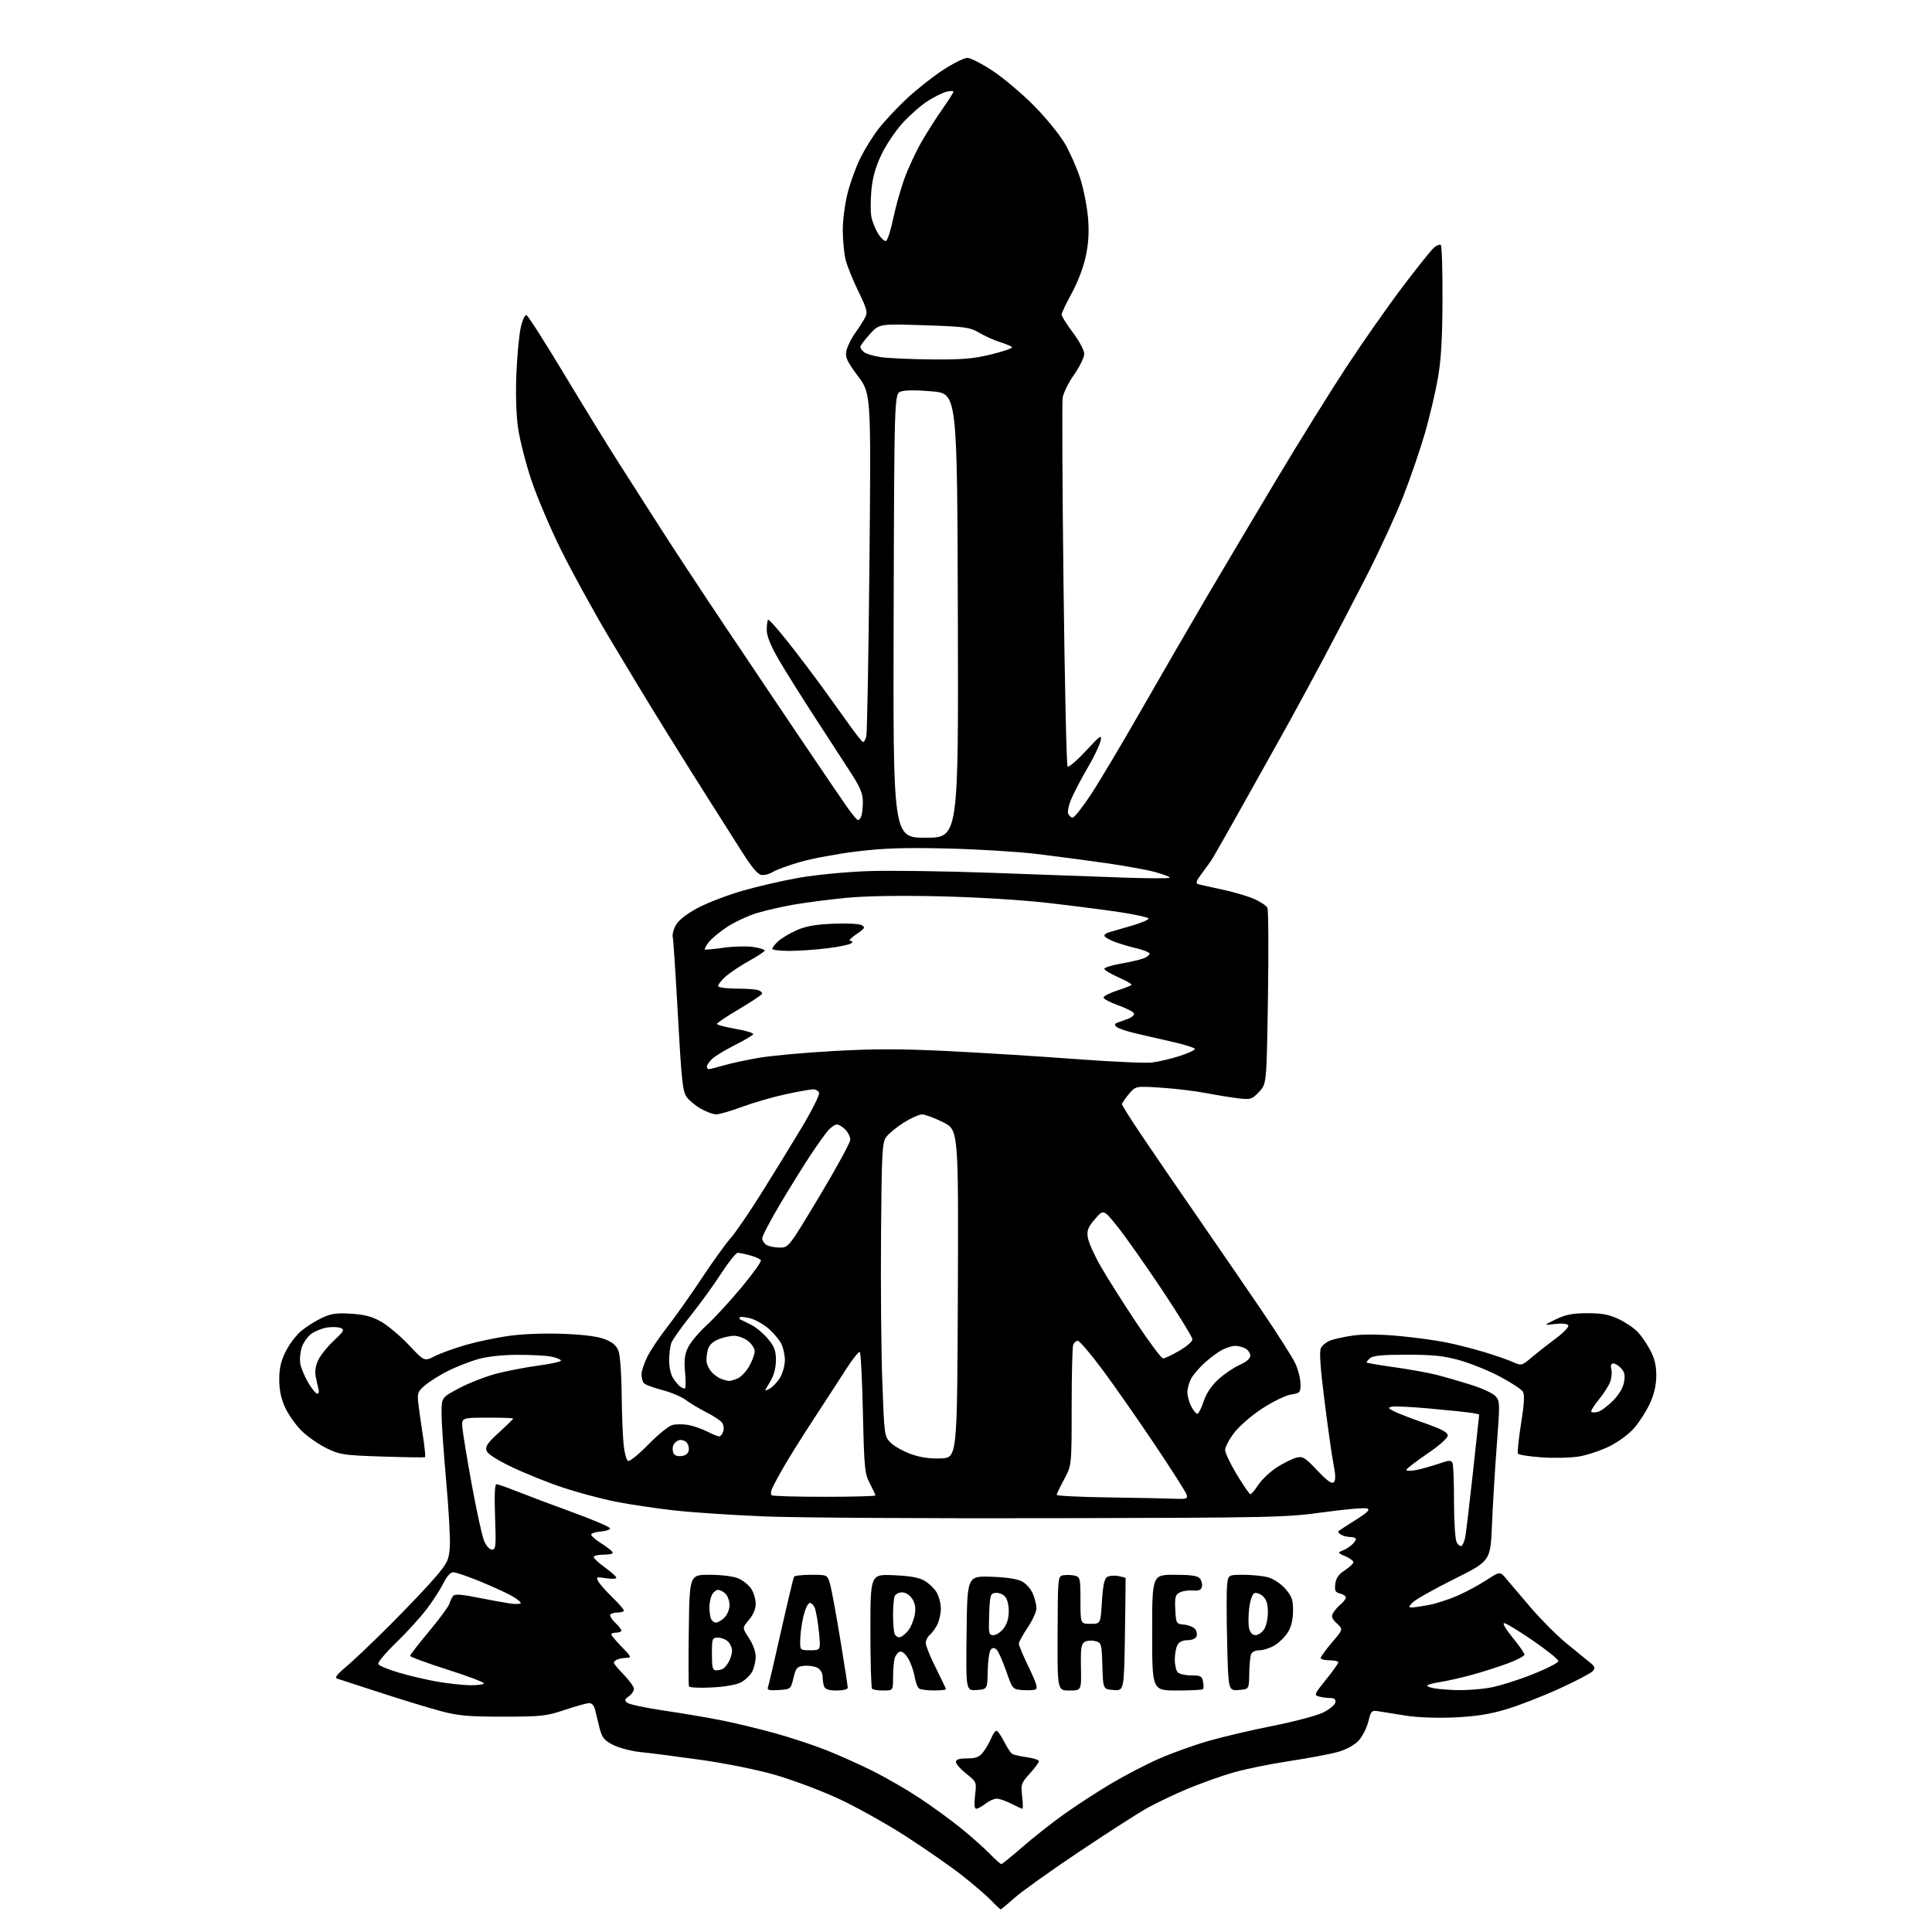 <?xml version="1.0" encoding="UTF-8" standalone="no"?>
<svg 
  version="1.1" 
  xmlns="http://www.w3.org/2000/svg" 
  xmlns:xlink="http://www.w3.org/1999/xlink" 
  xmlns:svg="http://www.w3.org/2000/svg"
  xmlns:rdf="http://www.w3.org/1999/02/22-rdf-syntax-ns#"
  xmlns:cc="http://creativecommons.org/ns#"
  xmlns:dc="http://purl.org/dc/elements/1.1/"
  viewBox="0 0 768 768"
  width="768"
  height="768"
>
<style>svg {background-color: white; }</style>"
<path stroke="none" fill="black" fill-rule="evenodd" d="M397.80,759.00C397.58,759.00 395.84,757.39 393.95,755.41C392.05,753.44 386.79,748.92 382.25,745.36C377.72,741.81 367.59,734.77 359.75,729.73C351.91,724.69 339.81,717.97 332.85,714.79C325.90,711.61 314.73,707.44 308.02,705.51C301.11,703.52 288.41,700.95 278.67,699.58C269.23,698.24 258.49,696.86 254.81,696.50C251.14,696.15 246.19,694.87 243.82,693.68C240.16,691.82 239.35,690.83 238.35,687.00C237.71,684.52 236.91,681.26 236.57,679.75C236.19,678.04 235.31,677.00 234.23,677.01C233.28,677.02 228.90,678.23 224.50,679.71C217.11,682.18 215.23,682.39 200.00,682.40C185.99,682.40 182.22,682.06 175.00,680.13C170.32,678.88 159.53,675.58 151.00,672.80C142.47,670.01 134.82,667.53 134.00,667.27C132.95,666.94 133.99,665.56 137.49,662.65C140.24,660.37 148.11,652.88 154.99,646.00C161.87,639.12 169.95,630.62 172.95,627.09C177.91,621.25 178.43,620.18 178.81,614.99C179.03,611.86 178.39,600.12 177.38,588.90C176.36,577.68 175.53,565.58 175.52,562.00C175.50,555.50 175.50,555.50 182.72,551.72C186.69,549.64 193.41,547.05 197.66,545.96C201.90,544.88 209.34,543.46 214.19,542.81C219.03,542.17 223.00,541.29 223.00,540.87C223.00,540.44 221.31,539.73 219.25,539.30C217.19,538.86 211.00,538.53 205.50,538.57C199.07,538.62 193.38,539.28 189.55,540.41C186.28,541.38 181.06,543.46 177.95,545.02C174.84,546.59 170.83,549.11 169.04,550.62C166.03,553.15 165.82,553.71 166.30,557.93C166.59,560.44 167.41,566.20 168.11,570.72C168.82,575.24 169.20,579.07 168.95,579.24C168.70,579.41 161.06,579.30 151.98,579.00C136.54,578.49 135.08,578.27 129.82,575.70C126.72,574.18 122.30,571.12 120.01,568.89C117.71,566.66 114.75,562.51 113.43,559.67C111.72,556.01 111.02,552.73 111.01,548.45C111.00,543.92 111.65,541.08 113.59,537.19C115.01,534.34 117.81,530.65 119.81,529.01C121.81,527.36 125.47,525.06 127.96,523.89C131.65,522.15 133.77,521.85 139.63,522.23C145.07,522.58 147.96,523.36 151.64,525.47C154.31,527.01 159.24,531.17 162.59,534.73C168.69,541.20 168.69,541.20 172.77,539.12C175.02,537.97 180.60,535.95 185.18,534.63C189.75,533.31 197.64,531.66 202.71,530.98C208.17,530.24 216.92,529.93 224.21,530.23C232.50,530.57 237.86,531.30 240.68,532.45C243.71,533.69 245.15,535.00 245.93,537.23C246.52,538.92 247.05,546.42 247.12,553.90C247.18,561.38 247.52,570.39 247.87,573.92C248.23,577.60 249.02,580.52 249.73,580.75C250.40,580.97 254.03,578.00 257.80,574.14C261.56,570.28 265.85,566.82 267.33,566.45C268.80,566.08 271.68,566.09 273.71,566.47C275.74,566.85 279.10,568.03 281.16,569.08C283.23,570.14 285.36,571.00 285.89,571.00C286.43,571.00 287.16,570.08 287.52,568.95C287.88,567.82 287.60,566.22 286.90,565.37C286.20,564.53 283.35,562.69 280.56,561.28C277.78,559.87 274.15,557.69 272.50,556.44C270.85,555.19 266.58,553.41 263.00,552.49C259.43,551.57 256.17,550.30 255.77,549.66C255.36,549.02 255.02,547.47 255.02,546.22C255.01,544.96 256.08,541.80 257.40,539.20C258.72,536.59 262.30,531.26 265.36,527.36C268.41,523.46 274.52,514.81 278.94,508.15C283.36,501.48 288.50,494.34 290.37,492.26C292.23,490.19 297.71,482.20 302.54,474.50C307.37,466.80 314.65,454.94 318.73,448.15C322.80,441.35 325.89,435.16 325.60,434.40C325.30,433.63 324.26,433.01 323.28,433.02C322.30,433.02 317.45,433.89 312.50,434.94C307.55,435.99 299.76,438.23 295.18,439.92C290.61,441.62 285.88,442.99 284.68,442.98C283.48,442.97 280.74,441.96 278.59,440.73C276.45,439.51 273.88,437.38 272.90,436.00C271.38,433.88 270.87,429.06 269.50,404.00C268.62,387.77 267.68,373.60 267.43,372.50C267.17,371.40 267.81,369.12 268.85,367.44C270.00,365.58 273.42,362.98 277.62,360.78C281.40,358.80 289.29,355.79 295.15,354.09C301.00,352.39 311.13,350.06 317.65,348.92C324.29,347.75 336.36,346.59 345.09,346.28C353.67,345.98 375.95,346.29 394.59,346.97C413.24,347.66 436.71,348.51 446.75,348.86C456.79,349.21 465.00,349.22 465.00,348.88C465.00,348.54 462.41,347.55 459.25,346.67C456.09,345.80 447.20,344.18 439.50,343.08C431.80,341.98 419.43,340.35 412.00,339.45C404.57,338.55 388.60,337.58 376.50,337.29C359.40,336.89 351.40,337.15 340.60,338.46C332.95,339.39 322.83,341.27 318.10,342.64C313.37,344.00 308.46,345.80 307.19,346.62C305.92,347.45 303.90,347.98 302.71,347.81C301.20,347.60 298.79,344.73 294.87,338.50C291.76,333.55 286.06,324.55 282.19,318.50C278.32,312.45 270.29,299.63 264.33,290.02C258.37,280.41 248.41,263.98 242.19,253.52C235.97,243.06 227.32,227.30 222.97,218.50C218.62,209.70 213.28,197.10 211.10,190.50C208.92,183.90 206.59,174.72 205.93,170.10C205.20,165.01 204.94,156.56 205.27,148.60C205.57,141.40 206.35,133.11 207.00,130.20C207.67,127.21 208.67,125.06 209.29,125.26C209.89,125.46 216.72,136.17 224.47,149.06C232.22,161.95 242.17,178.12 246.60,185.00C251.02,191.88 258.21,203.12 262.57,209.99C266.93,216.85 278.34,234.18 287.91,248.49C297.49,262.79 311.70,283.95 319.50,295.50C327.30,307.05 335.18,318.64 337.03,321.25C338.88,323.86 340.70,326.00 341.09,326.00C341.47,326.00 342.06,325.29 342.39,324.42C342.73,323.55 343.00,320.99 343.00,318.74C343.00,315.63 341.98,313.06 338.78,308.07C336.46,304.46 329.98,294.46 324.37,285.85C318.76,277.24 312.06,266.54 309.48,262.08C306.31,256.58 304.80,252.81 304.80,250.41C304.80,248.46 305.03,246.63 305.32,246.35C305.60,246.07 309.15,250.03 313.21,255.17C317.26,260.30 323.71,268.82 327.54,274.11C331.37,279.39 336.30,286.25 338.50,289.35C340.70,292.45 342.79,294.99 343.13,294.99C343.48,295.00 344.04,293.99 344.37,292.75C344.70,291.51 345.27,260.35 345.62,223.50C346.26,156.50 346.26,156.50 341.05,149.51C336.67,143.62 335.94,142.04 336.44,139.51C336.77,137.85 338.31,134.70 339.87,132.50C341.43,130.30 343.26,127.46 343.93,126.18C344.99,124.16 344.63,122.82 341.12,115.63C338.91,111.10 336.64,105.40 336.07,102.95C335.51,100.50 335.04,95.31 335.02,91.41C335.01,87.51 335.88,80.90 336.95,76.71C338.02,72.53 340.30,66.27 342.02,62.80C343.74,59.34 346.96,54.15 349.18,51.27C351.39,48.40 356.37,43.06 360.23,39.42C364.10,35.77 370.63,30.59 374.76,27.89C378.88,25.20 383.29,23.00 384.54,23.00C385.80,23.00 390.36,25.34 394.67,28.20C398.97,31.06 406.32,37.27 411.00,41.99C415.68,46.72 421.20,53.49 423.28,57.04C425.35,60.59 428.12,66.88 429.44,71.02C430.75,75.16 432.13,82.13 432.50,86.52C432.98,92.20 432.72,96.62 431.62,101.86C430.70,106.21 428.42,112.21 426.03,116.56C423.81,120.60 422.00,124.43 422.00,125.07C422.00,125.70 424.03,128.92 426.50,132.21C429.03,135.57 431.00,139.29 431.00,140.69C431.00,142.06 429.18,145.77 426.96,148.94C424.74,152.11 422.70,156.23 422.42,158.10C422.15,159.97 422.30,193.55 422.77,232.72C423.23,271.90 423.96,304.30 424.39,304.72C424.81,305.14 428.08,302.34 431.65,298.50C437.46,292.23 438.07,291.81 437.50,294.50C437.15,296.15 434.89,300.88 432.48,305.00C430.08,309.12 427.18,314.59 426.05,317.16C424.92,319.72 424.27,322.53 424.60,323.41C424.94,324.28 425.75,325.00 426.41,325.00C427.07,325.00 430.36,320.84 433.71,315.75C437.06,310.66 445.97,295.70 453.52,282.50C461.07,269.30 472.66,249.28 479.28,238.00C485.91,226.72 498.60,205.35 507.49,190.50C516.38,175.65 528.83,155.62 535.14,146.00C541.46,136.38 551.38,122.20 557.19,114.50C563.00,106.80 568.71,99.64 569.88,98.59C571.05,97.54 572.35,97.02 572.76,97.43C573.17,97.84 573.46,107.70 573.41,119.34C573.35,134.81 572.85,143.19 571.56,150.50C570.59,156.00 568.30,165.68 566.49,172.00C564.67,178.32 560.82,189.57 557.93,197.00C555.03,204.43 548.41,218.82 543.21,229.00C538.00,239.18 530.15,254.25 525.74,262.50C521.34,270.75 515.37,281.77 512.48,287.00C509.58,292.23 501.92,305.95 495.45,317.50C488.99,329.05 483.00,339.62 482.14,341.00C481.29,342.38 479.30,345.19 477.71,347.25C475.64,349.95 475.21,351.12 476.17,351.42C476.90,351.66 481.10,352.60 485.50,353.53C489.90,354.45 495.66,356.12 498.29,357.24C500.92,358.36 503.41,360.00 503.82,360.89C504.22,361.78 504.32,377.88 504.03,396.69C503.50,430.87 503.50,430.87 500.50,434.04C497.71,436.98 497.15,437.16 492.50,436.63C489.75,436.32 483.90,435.37 479.50,434.53C475.10,433.69 466.98,432.71 461.46,432.36C451.41,431.72 451.41,431.72 448.71,434.94C447.22,436.71 446.00,438.50 446.00,438.93C446.00,439.36 449.45,444.84 453.66,451.10C457.88,457.37 467.70,471.73 475.50,483.00C483.29,494.27 494.93,511.22 501.35,520.67C507.77,530.11 513.91,539.78 514.99,542.17C516.07,544.55 516.97,548.13 516.98,550.12C517.00,553.56 516.80,553.78 513.15,554.36C511.03,554.70 505.91,557.19 501.77,559.89C497.56,562.63 492.65,566.89 490.62,569.54C488.63,572.15 487.00,575.23 487.00,576.37C487.00,577.52 489.11,581.95 491.70,586.23C494.28,590.50 496.70,594.00 497.07,594.00C497.43,594.00 498.88,592.27 500.27,590.17C501.67,588.06 504.99,584.94 507.65,583.24C510.32,581.53 513.78,579.83 515.34,579.44C517.87,578.81 518.77,579.36 523.64,584.52C527.58,588.68 529.41,589.99 530.19,589.21C530.98,588.42 530.96,586.45 530.11,582.15C529.46,578.87 527.85,567.52 526.52,556.93C524.81,543.30 524.39,537.13 525.11,535.79C525.67,534.75 527.33,533.43 528.81,532.86C530.29,532.29 534.35,531.40 537.83,530.90C541.87,530.32 548.36,530.37 555.83,531.05C562.25,531.64 570.80,532.80 574.84,533.62C578.88,534.44 585.63,536.15 589.84,537.42C594.05,538.68 599.15,540.45 601.18,541.34C604.85,542.97 604.85,542.97 609.18,539.34C611.55,537.35 615.87,533.96 618.78,531.81C621.70,529.64 623.76,527.42 623.40,526.83C623.00,526.19 620.90,525.98 618.12,526.31C613.50,526.86 613.50,526.86 618.50,524.44C622.42,522.55 625.12,522.03 631.00,522.02C636.81,522.02 639.63,522.55 643.50,524.38C646.25,525.68 649.70,528.04 651.16,529.62C652.62,531.21 654.87,534.52 656.14,537.00C657.80,540.21 658.45,543.09 658.40,547.06C658.35,550.79 657.49,554.41 655.79,558.06C654.39,561.05 651.60,565.39 649.58,567.71C647.50,570.10 643.23,573.24 639.71,574.97C636.29,576.65 630.83,578.46 627.57,578.99C624.31,579.52 617.66,579.67 612.79,579.32C607.92,578.98 603.69,578.31 603.41,577.85C603.12,577.38 603.67,572.02 604.64,565.93C605.92,557.93 606.12,554.41 605.35,553.19C604.76,552.26 600.73,549.61 596.39,547.29C592.05,544.98 584.90,542.06 580.50,540.81C574.05,538.98 569.96,538.54 559.40,538.52C549.66,538.51 545.88,538.86 544.63,539.89C543.71,540.66 543.11,541.45 543.31,541.64C543.51,541.84 548.57,542.69 554.55,543.53C560.54,544.37 568.12,545.75 571.41,546.61C574.70,547.46 580.83,549.24 585.03,550.57C589.24,551.90 593.50,553.90 594.51,555.01C596.25,556.93 596.27,557.92 595.01,574.27C594.29,583.75 593.42,598.02 593.09,606.00C592.50,620.50 592.50,620.50 578.10,627.68C570.18,631.63 562.77,635.79 561.63,636.93C559.94,638.61 559.85,639.00 561.14,639.00C562.01,639.00 565.09,638.55 567.98,638.00C570.87,637.46 575.99,635.80 579.37,634.32C582.74,632.84 587.92,630.05 590.89,628.12C596.28,624.62 596.28,624.62 598.73,627.56C600.08,629.18 604.48,634.34 608.49,639.04C612.51,643.73 618.88,650.12 622.65,653.23C626.42,656.33 630.61,659.75 631.97,660.82C633.99,662.42 634.21,663.04 633.20,664.26C632.52,665.07 626.46,668.25 619.73,671.32C613.01,674.38 603.45,678.09 598.50,679.55C591.97,681.47 586.34,682.34 578.00,682.71C571.25,683.00 563.40,682.72 559.00,682.02C554.88,681.36 550.06,680.59 548.29,680.30C545.19,679.81 545.04,679.94 543.91,684.42C543.27,686.97 541.53,690.36 540.05,691.95C538.41,693.70 535.20,695.46 531.92,696.40C528.94,697.25 520.26,698.89 512.64,700.04C505.01,701.19 494.89,703.25 490.15,704.63C485.40,706.01 477.29,708.90 472.12,711.06C466.95,713.22 459.74,716.65 456.11,718.67C452.47,720.70 440.22,728.57 428.87,736.17C417.53,743.76 405.99,752.01 403.23,754.49C400.46,756.97 398.02,759.00 397.80,759.00zM398.03,741.00C398.37,741.00 402.10,737.99 406.31,734.31C410.52,730.64 417.91,724.80 422.73,721.35C427.55,717.90 436.00,712.39 441.50,709.12C447.00,705.84 455.63,701.35 460.69,699.13C465.74,696.91 474.51,693.75 480.19,692.11C485.86,690.46 497.46,687.74 505.98,686.06C514.49,684.37 523.49,681.98 525.98,680.75C528.46,679.51 530.65,677.71 530.82,676.75C531.06,675.50 530.49,675.00 528.82,674.99C527.55,674.98 525.52,674.71 524.33,674.39C522.29,673.84 522.44,673.46 527.08,667.70C529.79,664.35 532.00,661.24 532.00,660.80C532.00,660.36 530.42,660.00 528.50,660.00C526.58,660.00 525.00,659.59 525.00,659.08C525.00,658.58 527.01,655.80 529.47,652.92C533.95,647.68 533.95,647.68 531.43,645.35C529.50,643.56 529.14,642.62 529.88,641.26C530.42,640.29 531.78,638.72 532.92,637.76C534.07,636.80 535.00,635.57 535.00,635.03C535.00,634.48 533.97,633.78 532.71,633.46C530.80,632.98 530.48,632.35 530.79,629.67C531.06,627.34 532.10,625.85 534.58,624.22C536.46,622.99 538.00,621.54 538.00,620.99C538.00,620.45 536.54,619.38 534.75,618.62C531.82,617.37 531.69,617.17 533.50,616.47C534.60,616.04 536.29,615.02 537.25,614.19C538.21,613.37 539.00,612.31 539.00,611.85C539.00,611.38 537.99,610.99 536.75,610.98C535.51,610.98 533.84,610.55 533.03,610.04C532.22,609.53 531.77,608.91 532.03,608.67C532.29,608.42 535.35,606.43 538.82,604.25C543.62,601.23 544.74,600.11 543.47,599.63C542.55,599.27 534.75,599.95 526.15,601.14C511.17,603.20 506.58,603.31 419.00,603.51C368.67,603.63 317.15,603.32 304.50,602.82C291.85,602.33 275.43,601.24 268.00,600.41C260.57,599.58 250.00,597.99 244.50,596.89C239.00,595.79 229.78,593.32 224.00,591.42C218.22,589.51 209.12,585.86 203.76,583.31C197.29,580.22 193.81,577.98 193.38,576.61C192.86,574.97 193.90,573.48 198.36,569.42C201.46,566.60 204.00,564.12 204.00,563.90C204.00,563.68 199.39,563.52 193.75,563.54C183.50,563.57 183.50,563.57 183.81,567.54C183.99,569.72 185.67,579.95 187.56,590.27C189.45,600.59 191.64,610.61 192.44,612.52C193.29,614.54 194.60,616.00 195.58,616.00C197.10,616.00 197.22,614.71 196.80,603.00C196.49,594.54 196.68,590.00 197.34,590.00C197.90,590.00 201.77,591.36 205.93,593.01C210.09,594.67 220.03,598.40 228.00,601.30C235.97,604.21 242.50,607.01 242.50,607.54C242.50,608.07 240.81,608.64 238.75,608.81C236.69,608.98 235.00,609.54 235.00,610.05C235.00,610.56 236.76,612.09 238.92,613.45C241.07,614.81 243.12,616.39 243.47,616.96C243.88,617.61 242.62,618.00 240.06,618.00C237.83,618.00 236.00,618.42 236.00,618.94C236.00,619.45 238.03,621.33 240.50,623.11C242.97,624.88 245.00,626.72 245.00,627.18C245.00,627.64 243.15,627.73 240.89,627.37C237.07,626.75 236.85,626.84 237.81,628.60C238.38,629.65 240.91,632.51 243.42,634.96C245.94,637.41 248.00,639.77 248.00,640.21C248.00,640.64 246.90,641.00 245.56,641.00C244.22,641.00 242.88,641.38 242.59,641.85C242.30,642.32 243.17,643.75 244.53,645.03C245.89,646.30 247.00,647.72 247.00,648.17C247.00,648.63 246.10,649.00 245.00,649.00C243.90,649.00 243.00,649.32 243.00,649.71C243.00,650.10 244.89,652.35 247.21,654.71C250.86,658.43 251.13,659.00 249.29,659.00C248.12,659.00 246.45,659.27 245.58,659.61C244.71,659.94 244.00,660.54 244.00,660.95C244.00,661.35 245.80,663.52 248.00,665.76C250.20,668.01 252.00,670.53 252.00,671.36C252.00,672.20 251.09,673.52 249.98,674.30C248.27,675.50 248.17,675.90 249.37,676.89C250.15,677.54 256.92,678.96 264.41,680.06C271.91,681.16 282.43,682.95 287.77,684.05C293.12,685.15 302.36,687.40 308.31,689.05C314.26,690.69 323.26,693.67 328.31,695.66C333.36,697.65 341.77,701.41 347.00,704.03C352.23,706.65 360.55,711.46 365.50,714.73C370.45,717.99 377.88,723.40 382.00,726.74C386.12,730.09 391.28,734.66 393.45,736.91C395.63,739.16 397.69,741.00 398.03,741.00zM388.08,719.00C387.34,719.00 387.19,717.26 387.61,713.68C388.23,708.37 388.22,708.34 384.12,705.09C381.85,703.30 380.00,701.19 380.00,700.42C380.00,699.41 381.28,699.00 384.43,699.00C387.94,699.00 389.25,698.49 390.79,696.54C391.85,695.19 393.29,692.71 393.98,691.04C394.68,689.37 395.63,688.00 396.10,688.00C396.57,688.00 397.93,689.91 399.11,692.25C400.30,694.59 401.75,696.81 402.34,697.18C402.92,697.56 405.56,698.16 408.20,698.53C410.84,698.89 413.00,699.59 413.00,700.09C413.00,700.59 411.36,702.81 409.36,705.02C405.94,708.81 405.76,709.34 406.32,714.02C406.64,716.76 406.68,719.00 406.41,719.00C406.14,719.00 404.16,718.10 402.00,717.00C399.84,715.90 397.22,715.00 396.17,715.00C395.13,715.00 393.13,715.90 391.73,717.00C390.33,718.10 388.69,719.00 388.08,719.00zM309.54,671.81C305.87,672.05 304.86,671.81 305.25,670.79C305.53,670.06 307.88,660.03 310.46,648.50C313.05,636.97 315.38,627.19 315.64,626.77C315.90,626.35 319.00,626.00 322.51,626.00C328.91,626.00 328.91,626.00 329.97,629.75C330.56,631.81 332.38,641.67 334.02,651.66C335.66,661.64 337.00,670.31 337.00,670.91C337.00,671.53 335.12,672.00 332.61,672.00C329.52,672.00 328.03,671.53 327.61,670.42C327.27,669.55 327.00,667.76 327.00,666.45C327.00,665.08 326.14,663.61 324.95,662.98C323.83,662.37 321.47,662.02 319.70,662.19C316.81,662.47 316.40,662.94 315.42,667.00C314.34,671.49 314.33,671.50 309.54,671.81zM351.17,672.00C349.06,672.00 347.03,671.70 346.67,671.33C346.30,670.97 346.00,660.56 346.00,648.21C346.00,625.76 346.00,625.76 355.25,626.17C361.88,626.46 365.38,627.10 367.61,628.43C369.33,629.44 371.46,631.52 372.36,633.04C373.26,634.56 374.00,637.45 374.00,639.45C374.00,641.46 373.35,644.35 372.57,645.87C371.78,647.40 370.43,649.23 369.57,649.95C368.70,650.66 368.00,652.10 368.00,653.14C368.00,654.19 369.80,658.62 372.00,663.00C374.20,667.38 376.00,671.19 376.00,671.48C376.00,671.77 373.86,671.99 371.25,671.98C368.64,671.98 365.99,671.64 365.37,671.23C364.75,670.83 363.94,668.66 363.56,666.42C363.19,664.17 362.02,660.92 360.97,659.19C359.78,657.24 358.51,656.25 357.63,656.59C356.84,656.89 355.93,658.12 355.61,659.32C355.29,660.52 355.02,663.86 355.01,666.75C355.00,672.00 355.00,672.00 351.17,672.00zM388.23,671.81C383.96,672.12 383.96,672.12 384.23,649.31C384.50,626.50 384.50,626.50 393.87,626.78C399.82,626.96 404.31,627.63 406.19,628.60C407.82,629.44 409.80,631.66 410.58,633.53C411.36,635.41 412.00,638.03 412.00,639.37C412.00,640.70 410.43,644.14 408.50,647.00C406.57,649.86 405.00,652.74 405.00,653.40C405.00,654.06 406.79,658.31 408.98,662.84C412.05,669.18 412.65,671.20 411.59,671.60C410.83,671.90 408.48,671.99 406.36,671.82C402.54,671.50 402.48,671.43 399.98,664.28C398.59,660.31 396.91,656.51 396.23,655.83C395.33,654.93 394.70,654.90 393.89,655.71C393.27,656.33 392.71,660.13 392.64,664.16C392.50,671.50 392.50,671.50 388.23,671.81zM425.10,672.00C420.32,672.00 420.32,672.00 420.41,649.25C420.50,626.50 420.50,626.50 422.85,626.17C424.15,625.98 426.17,626.08 427.35,626.37C429.36,626.87 429.50,627.53 429.50,636.21C429.50,645.50 429.50,645.50 433.50,645.50C437.50,645.50 437.50,645.50 438.03,636.70C438.40,630.51 438.99,627.60 440.03,626.92C440.84,626.38 442.82,626.19 444.43,626.48C446.04,626.78 447.39,627.13 447.44,627.26C447.49,627.39 447.37,637.54 447.18,649.80C446.83,672.11 446.83,672.11 442.66,671.80C438.50,671.50 438.50,671.50 438.21,662.26C437.93,653.23 437.87,653.00 435.31,652.36C433.87,652.00 431.97,652.17 431.10,652.73C429.80,653.57 429.54,655.49 429.69,662.88C429.88,672.00 429.88,672.00 425.10,672.00zM467.83,672.00C458.00,672.00 458.00,672.00 458.00,649.00C458.00,626.00 458.00,626.00 466.88,626.00C473.42,626.00 476.07,626.38 476.96,627.45C477.62,628.25 478.00,629.71 477.79,630.70C477.51,632.06 476.62,632.44 474.16,632.24C472.37,632.10 470.01,632.46 468.91,633.05C467.20,633.96 466.95,634.97 467.20,639.81C467.49,645.40 467.56,645.51 470.68,645.81C472.42,645.98 474.38,646.76 475.04,647.55C475.69,648.33 475.96,649.66 475.64,650.49C475.30,651.37 473.82,652.00 472.07,652.00C470.13,652.00 468.71,652.68 468.04,653.93C467.47,655.00 467.00,657.61 467.00,659.73C467.00,661.86 467.54,664.14 468.20,664.80C468.86,665.46 471.28,666.00 473.58,666.00C477.24,666.00 477.83,666.31 478.24,668.48C478.50,669.84 478.48,671.19 478.19,671.48C477.90,671.76 473.24,672.00 467.83,672.00zM492.39,671.80C488.28,672.10 488.28,672.10 487.82,653.30C487.56,642.96 487.54,632.59 487.78,630.25C488.21,626.00 488.21,626.00 494.36,626.01C497.73,626.01 502.15,626.47 504.17,627.03C506.23,627.60 509.19,629.59 510.92,631.56C513.52,634.52 514.00,635.88 514.00,640.28C513.99,643.72 513.32,646.61 512.01,648.76C510.91,650.55 508.55,652.91 506.76,654.01C504.97,655.10 502.25,655.99 500.72,656.00C499.06,656.00 497.68,656.67 497.31,657.64C496.96,658.55 496.64,662.03 496.59,665.39C496.50,671.50 496.50,671.50 492.39,671.80zM579.50,671.86C582.80,671.93 588.37,671.52 591.87,670.95C595.37,670.38 603.02,668.02 608.87,665.71C614.72,663.39 619.50,660.96 619.50,660.31C619.50,659.65 614.84,655.92 609.15,652.01C603.46,648.10 598.36,645.05 597.82,645.23C597.27,645.41 598.89,648.07 601.41,651.13C603.94,654.19 606.00,657.17 606.00,657.74C606.00,658.30 602.96,659.89 599.25,661.27C595.54,662.64 589.12,664.68 585.00,665.81C580.88,666.93 575.48,668.16 573.00,668.54C570.52,668.92 568.05,669.51 567.50,669.86C566.95,670.20 568.08,670.77 570.00,671.11C571.92,671.46 576.20,671.79 579.50,671.86zM282.88,670.80C278.14,671.04 274.09,670.84 273.88,670.37C273.67,669.89 273.64,659.71 273.81,647.75C274.11,626.00 274.11,626.00 282.09,626.00C286.71,626.00 291.49,626.60 293.45,627.42C295.32,628.20 297.64,630.05 298.62,631.55C299.60,633.04 300.40,635.72 300.40,637.50C300.40,639.55 299.42,641.90 297.72,643.92C295.04,647.10 295.04,647.10 297.72,651.15C299.28,653.52 300.40,656.59 300.40,658.54C300.40,660.38 299.76,663.07 298.99,664.53C298.21,665.98 296.20,667.89 294.54,668.77C292.71,669.73 288.06,670.54 282.88,670.80zM186.69,669.90C189.55,669.95 192.10,669.65 192.36,669.22C192.62,668.80 186.13,666.31 177.92,663.71C169.71,661.10 163.01,658.63 163.02,658.23C163.03,657.83 166.41,653.46 170.53,648.52C174.64,643.59 178.29,638.64 178.63,637.52C178.97,636.41 179.64,635.00 180.13,634.39C180.76,633.59 183.43,633.77 189.75,635.04C194.56,636.00 200.41,637.07 202.75,637.41C205.09,637.75 207.00,637.65 207.00,637.20C207.00,636.74 205.31,635.43 203.25,634.29C201.19,633.14 195.56,630.58 190.74,628.60C185.92,626.62 181.17,625.00 180.19,625.00C179.07,625.00 177.61,626.61 176.32,629.25C175.18,631.59 172.21,636.20 169.72,639.50C167.23,642.80 161.75,648.83 157.55,652.90C153.34,656.97 150.10,660.83 150.35,661.47C150.59,662.11 154.33,663.67 158.65,664.93C162.97,666.20 169.88,667.81 174.00,668.51C178.12,669.22 183.84,669.84 186.69,669.90zM284.75,663.98C285.71,663.98 287.00,663.64 287.60,663.23C288.21,662.83 289.22,661.52 289.85,660.32C290.48,659.11 291.00,657.23 291.00,656.14C291.00,655.04 290.29,653.44 289.43,652.57C288.56,651.71 286.76,651.00 285.43,651.00C283.11,651.00 283.00,651.28 283.00,657.50C283.00,663.03 283.26,664.00 284.75,663.98zM322.13,656.00C326.26,656.00 326.26,656.00 325.56,648.87C325.17,644.95 324.43,640.64 323.92,639.29C323.41,637.94 322.43,637.02 321.74,637.25C321.06,637.48 319.98,639.88 319.35,642.58C318.71,645.29 318.15,649.41 318.10,651.75C318.00,656.00 318.00,656.00 322.13,656.00zM357.77,650.80C358.60,650.63 360.13,649.36 361.17,647.98C362.21,646.59 363.32,643.78 363.65,641.75C364.07,639.16 363.76,637.28 362.60,635.52C361.61,634.00 360.01,633.00 358.58,633.00C357.28,633.00 355.94,633.71 355.61,634.58C355.27,635.45 355.00,638.79 355.00,642.00C355.00,645.21 355.28,648.57 355.63,649.47C355.97,650.36 356.93,650.96 357.77,650.80zM394.89,650.00C395.97,650.00 397.79,648.81 398.93,647.37C400.29,645.63 401.00,643.27 401.00,640.44C401.00,637.81 400.37,635.51 399.38,634.52C398.48,633.62 396.79,633.03 395.63,633.20C393.68,633.47 393.48,634.21 393.21,641.75C392.94,649.39 393.07,650.00 394.89,650.00zM499.05,650.00C500.06,650.00 501.59,649.00 502.44,647.78C503.31,646.54 504.00,643.50 504.00,640.93C504.00,637.61 503.45,635.81 502.04,634.53C500.96,633.56 499.44,633.00 498.66,633.30C497.82,633.62 496.98,636.03 496.57,639.28C496.20,642.27 496.19,645.91 496.55,647.36C496.97,649.01 497.90,650.00 499.05,650.00zM284.61,645.00C285.37,645.00 286.90,644.10 288.00,643.00C289.10,641.90 290.00,639.68 290.00,638.07C290.00,636.46 289.29,634.44 288.43,633.57C287.56,632.71 286.23,632.00 285.46,632.00C284.70,632.00 283.60,632.87 283.04,633.93C282.47,635.00 282.00,637.21 282.00,638.85C282.00,640.49 282.27,642.55 282.61,643.42C282.94,644.29 283.84,645.00 284.61,645.00zM580.97,614.52C581.45,614.22 582.10,612.74 582.42,611.24C582.73,609.73 584.11,598.18 585.49,585.56C586.87,572.94 588.00,562.49 588.00,562.35C588.00,562.21 586.54,561.87 584.75,561.61C582.96,561.34 575.65,560.59 568.50,559.93C561.35,559.28 554.60,558.93 553.50,559.16C551.61,559.56 551.63,559.66 553.87,560.89C555.18,561.61 560.58,563.71 565.87,565.56C573.02,568.05 575.50,569.35 575.50,570.63C575.50,571.67 572.24,574.57 567.29,577.93C562.78,580.99 559.07,583.86 559.04,584.30C559.02,584.73 560.69,584.78 562.75,584.40C564.81,584.01 568.83,582.90 571.67,581.93C576.21,580.38 576.92,580.35 577.42,581.66C577.74,582.49 578.00,589.46 578.00,597.15C578.00,605.00 578.46,611.99 579.05,613.09C579.63,614.17 580.49,614.81 580.97,614.52zM466.87,595.77C471.55,595.97 472.17,595.78 471.76,594.25C471.50,593.29 465.70,584.17 458.87,574.00C452.05,563.83 442.68,550.44 438.07,544.25C433.46,538.06 429.13,533.00 428.45,533.00C427.77,533.00 426.94,533.71 426.61,534.58C426.27,535.45 426.00,546.59 426.00,559.33C426.00,582.50 426.00,582.50 423.04,588.00C421.41,591.02 420.06,593.83 420.04,594.23C420.02,594.63 429.34,595.09 440.75,595.25C452.16,595.41 463.91,595.65 466.87,595.77zM327.67,595.00C338.85,595.00 348.00,594.76 348.00,594.46C348.00,594.16 347.00,592.03 345.78,589.71C343.73,585.81 343.53,583.76 343.03,561.83C342.74,548.81 342.19,537.85 341.81,537.48C341.43,537.10 339.00,540.10 336.42,544.14C333.83,548.19 328.02,557.12 323.52,564.00C319.01,570.88 313.52,579.65 311.32,583.50C309.12,587.35 307.05,591.24 306.73,592.15C306.40,593.06 306.41,594.07 306.74,594.40C307.06,594.73 316.48,595.00 327.67,595.00zM374.00,579.74C380.50,579.50 380.50,579.50 380.76,514.33C381.01,449.16 381.01,449.16 374.85,446.08C371.46,444.39 367.72,443.00 366.54,443.00C365.37,443.00 362.06,444.48 359.20,446.28C356.33,448.09 353.21,450.68 352.25,452.03C350.68,454.25 350.47,458.16 350.22,491.00C350.06,511.07 350.29,537.28 350.73,549.24C351.51,570.61 351.57,571.03 354.03,573.48C355.40,574.86 359.00,576.88 362.01,577.98C365.80,579.35 369.51,579.90 374.00,579.74zM270.88,578.80C272.65,578.60 273.60,577.82 273.80,576.41C273.96,575.26 273.46,573.79 272.68,573.15C271.89,572.50 270.56,572.23 269.70,572.56C268.85,572.89 267.91,573.79 267.61,574.58C267.31,575.36 267.33,576.70 267.66,577.55C268.04,578.54 269.22,579.00 270.88,578.80zM475.95,562.00C476.44,562.00 477.58,559.78 478.47,557.08C479.55,553.84 481.55,550.84 484.30,548.32C486.61,546.21 490.41,543.63 492.75,542.59C495.49,541.37 497.00,540.05 497.00,538.88C497.00,537.89 496.13,536.60 495.07,536.04C494.00,535.47 492.18,535.00 491.02,535.00C489.85,535.00 487.55,535.70 485.89,536.56C484.24,537.41 481.08,539.74 478.88,541.73C476.67,543.72 474.22,546.60 473.44,548.13C472.65,549.65 472.00,552.07 472.00,553.50C472.00,554.93 472.69,557.43 473.53,559.05C474.36,560.67 475.45,562.00 475.95,562.00zM635.22,561.23C636.37,560.93 639.02,558.98 641.10,556.90C643.45,554.55 645.15,551.74 645.56,549.52C646.07,546.79 645.81,545.44 644.46,543.96C643.49,542.88 642.08,542.00 641.33,542.00C640.40,542.00 640.15,542.74 640.54,544.29C640.85,545.55 640.63,547.84 640.04,549.39C639.46,550.93 637.41,554.10 635.50,556.44C633.58,558.77 632.26,560.93 632.57,561.23C632.87,561.54 634.06,561.54 635.22,561.23zM126.11,554.00C126.67,554.00 126.91,553.21 126.64,552.25C126.37,551.29 125.86,549.06 125.51,547.30C125.09,545.21 125.43,542.89 126.50,540.65C127.40,538.75 130.19,535.27 132.71,532.91C136.76,529.11 137.07,528.54 135.39,527.89C134.35,527.48 131.93,527.40 130.00,527.71C128.07,528.02 125.29,529.12 123.82,530.16C122.35,531.19 120.61,533.64 119.96,535.61C119.32,537.57 119.06,540.57 119.40,542.27C119.74,543.97 121.16,547.31 122.55,549.68C123.95,552.06 125.55,554.00 126.11,554.00zM305.90,552.05C307.11,551.40 308.98,549.44 310.05,547.69C311.12,545.93 311.99,542.79 312.00,540.70C312.00,538.61 311.35,535.64 310.55,534.10C309.75,532.56 307.52,529.90 305.58,528.20C303.64,526.50 300.38,524.65 298.33,524.08C296.29,523.52 294.36,523.33 294.06,523.66C293.75,524.00 293.97,524.44 294.54,524.65C295.11,524.86 297.13,525.86 299.02,526.87C300.90,527.88 303.81,530.39 305.47,532.45C307.93,535.48 308.49,537.08 308.43,540.93C308.38,544.07 307.57,546.97 306.03,549.46C303.69,553.24 303.69,553.24 305.90,552.05zM272.21,551.98C272.60,551.99 272.66,549.15 272.33,545.67C271.88,540.80 272.14,538.50 273.49,535.67C274.45,533.64 277.76,529.68 280.85,526.85C283.94,524.03 290.19,517.24 294.74,511.77C299.29,506.30 302.77,501.43 302.47,500.95C302.17,500.47 300.26,499.61 298.21,499.04C296.17,498.48 293.94,498.01 293.26,498.01C292.57,498.00 289.60,501.71 286.66,506.25C283.72,510.79 278.27,518.32 274.54,522.99C270.82,527.65 267.37,532.52 266.89,533.80C266.40,535.08 266.00,538.25 266.00,540.84C266.00,543.63 266.69,546.57 267.69,548.03C268.62,549.39 269.86,550.83 270.44,551.23C271.02,551.64 271.82,551.98 272.21,551.98zM289.70,548.94C290.36,548.97 292.00,548.50 293.33,547.90C294.66,547.29 296.70,545.09 297.87,543.01C299.04,540.93 300.00,538.31 300.00,537.19C300.00,536.06 298.81,534.21 297.37,533.07C295.92,531.93 293.43,531.00 291.83,531.00C290.24,531.00 287.39,531.65 285.50,532.43C283.17,533.41 281.84,534.77 281.33,536.68C280.93,538.23 280.73,540.40 280.89,541.50C281.05,542.60 281.93,544.34 282.84,545.37C283.75,546.40 285.40,547.60 286.50,548.05C287.60,548.50 289.04,548.90 289.70,548.94zM462.34,539.99C462.98,539.99 465.86,538.63 468.75,536.97C471.64,535.31 474.00,533.26 474.00,532.40C474.00,531.55 468.55,522.67 461.89,512.67C455.22,502.68 447.27,491.39 444.21,487.59C438.65,480.67 438.65,480.67 435.28,484.59C432.49,487.83 432.00,489.08 432.42,491.92C432.70,493.80 435.01,498.98 437.56,503.42C440.11,507.86 446.46,517.91 451.68,525.75C456.90,533.59 461.69,540.00 462.34,539.99zM310.00,495.93C313.48,495.93 313.56,495.84 325.75,475.52C332.49,464.30 338.00,454.19 338.00,453.06C338.00,451.93 337.10,450.10 336.00,449.00C334.90,447.90 333.40,447.00 332.67,447.00C331.95,447.00 330.43,448.01 329.31,449.25C328.19,450.49 325.04,454.88 322.31,459.00C319.57,463.12 314.11,471.92 310.17,478.53C306.23,485.15 303.00,491.32 303.00,492.24C303.00,493.15 303.79,494.36 304.75,494.92C305.71,495.48 308.07,495.94 310.00,495.93zM281.82,425.00C282.27,425.00 284.86,424.34 287.57,423.54C290.28,422.74 296.55,421.38 301.50,420.52C306.45,419.66 319.95,418.43 331.50,417.79C347.65,416.89 358.15,416.90 377.00,417.83C390.48,418.50 413.15,419.91 427.39,420.98C441.63,422.05 455.36,422.67 457.89,422.37C460.43,422.07 465.31,420.92 468.75,419.83C472.19,418.73 475.00,417.46 475.00,416.99C475.00,416.52 470.61,415.16 465.25,413.96C459.89,412.76 453.07,411.18 450.11,410.45C447.14,409.72 444.25,408.65 443.69,408.09C442.99,407.39 443.11,406.91 444.08,406.56C444.86,406.29 446.77,405.59 448.33,405.02C449.89,404.45 450.99,403.48 450.78,402.85C450.58,402.23 447.73,400.77 444.46,399.61C441.20,398.45 438.59,397.05 438.67,396.50C438.74,395.95 441.17,394.72 444.05,393.77C446.93,392.82 449.52,391.82 449.80,391.54C450.08,391.26 447.76,389.90 444.65,388.53C441.54,387.15 439.00,385.62 439.00,385.12C439.00,384.61 441.93,383.69 445.52,383.07C449.11,382.44 453.16,381.51 454.52,380.99C455.88,380.47 457.00,379.63 457.00,379.12C457.00,378.62 454.64,377.64 451.75,376.96C448.86,376.29 444.81,375.07 442.75,374.26C440.69,373.45 439.00,372.41 439.00,371.96C439.00,371.51 439.79,370.91 440.75,370.63C441.71,370.36 445.77,369.18 449.78,368.01C453.78,366.85 456.83,365.53 456.54,365.07C456.26,364.62 451.19,363.51 445.27,362.61C439.34,361.71 426.40,360.05 416.50,358.92C405.87,357.71 388.27,356.64 373.50,356.30C357.63,355.94 344.12,356.16 336.50,356.90C329.90,357.53 320.57,358.73 315.76,359.56C310.96,360.38 304.16,361.94 300.66,363.02C297.16,364.10 291.87,366.60 288.90,368.57C285.93,370.54 282.67,373.27 281.65,374.64C280.64,376.01 279.96,377.27 280.15,377.43C280.34,377.60 283.72,377.29 287.65,376.74C291.59,376.19 296.88,376.05 299.40,376.43C301.93,376.81 304.00,377.44 304.00,377.83C304.00,378.22 301.25,380.05 297.89,381.90C294.52,383.75 290.25,386.60 288.39,388.23C286.53,389.86 285.26,391.61 285.56,392.10C285.87,392.60 289.20,393.00 292.98,393.00C296.75,393.00 300.55,393.27 301.42,393.61C302.29,393.94 303.00,394.54 303.00,394.94C303.00,395.34 298.95,398.07 294.00,401.00C289.05,403.93 285.00,406.64 285.00,407.02C285.00,407.40 288.36,408.29 292.47,409.00C296.59,409.70 299.70,410.67 299.40,411.16C299.10,411.65 295.72,413.62 291.90,415.55C288.08,417.48 284.06,419.94 282.97,421.03C281.89,422.11 281.00,423.45 281.00,424.00C281.00,424.55 281.37,425.00 281.82,425.00zM313.78,378.00C310.05,378.00 307.00,377.63 307.00,377.17C307.00,376.72 308.02,375.39 309.26,374.22C310.51,373.05 313.77,371.09 316.51,369.85C320.22,368.19 323.97,367.50 331.14,367.19C336.45,366.96 341.57,367.22 342.53,367.76C344.07,368.62 343.81,369.06 340.41,371.37C338.28,372.82 337.18,374.00 337.97,374.00C338.87,374.00 339.05,374.35 338.45,374.94C337.93,375.46 333.69,376.36 329.03,376.94C324.37,377.52 317.50,378.00 313.78,378.00zM368.00,333.00C381.01,333.00 381.01,333.00 380.76,244.75C380.50,156.50 380.50,156.50 370.65,155.59C364.61,155.04 359.77,155.04 358.15,155.62C355.50,156.55 355.50,156.55 355.24,244.77C354.99,333.00 354.99,333.00 368.00,333.00zM370.45,142.88C382.70,142.98 387.00,142.61 394.24,140.83C399.09,139.64 402.72,138.35 402.28,137.95C401.85,137.56 399.70,136.68 397.50,135.99C395.30,135.30 391.61,133.64 389.31,132.30C385.43,130.06 383.77,129.83 367.31,129.29C349.50,128.71 349.50,128.71 345.75,132.86C343.69,135.14 342.00,137.40 342.00,137.88C342.00,138.36 342.67,139.31 343.48,139.98C344.30,140.66 347.33,141.56 350.23,141.98C353.13,142.40 362.23,142.81 370.45,142.88zM352.18,95.77C352.80,95.57 354.09,91.60 355.05,86.95C356.01,82.30 358.02,75.12 359.52,71.00C361.02,66.88 364.05,60.35 366.26,56.50C368.48,52.65 372.25,46.72 374.64,43.32C377.04,39.92 379.00,36.84 379.00,36.46C379.00,36.09 377.76,36.09 376.25,36.46C374.74,36.84 371.37,38.50 368.76,40.17C366.16,41.83 361.70,45.74 358.85,48.85C356.00,51.96 352.18,57.65 350.36,61.50C348.03,66.41 346.85,70.63 346.39,75.63C346.03,79.56 346.02,84.28 346.37,86.13C346.72,87.99 347.92,91.00 349.03,92.82C350.15,94.65 351.57,95.98 352.18,95.77z" />

</svg>